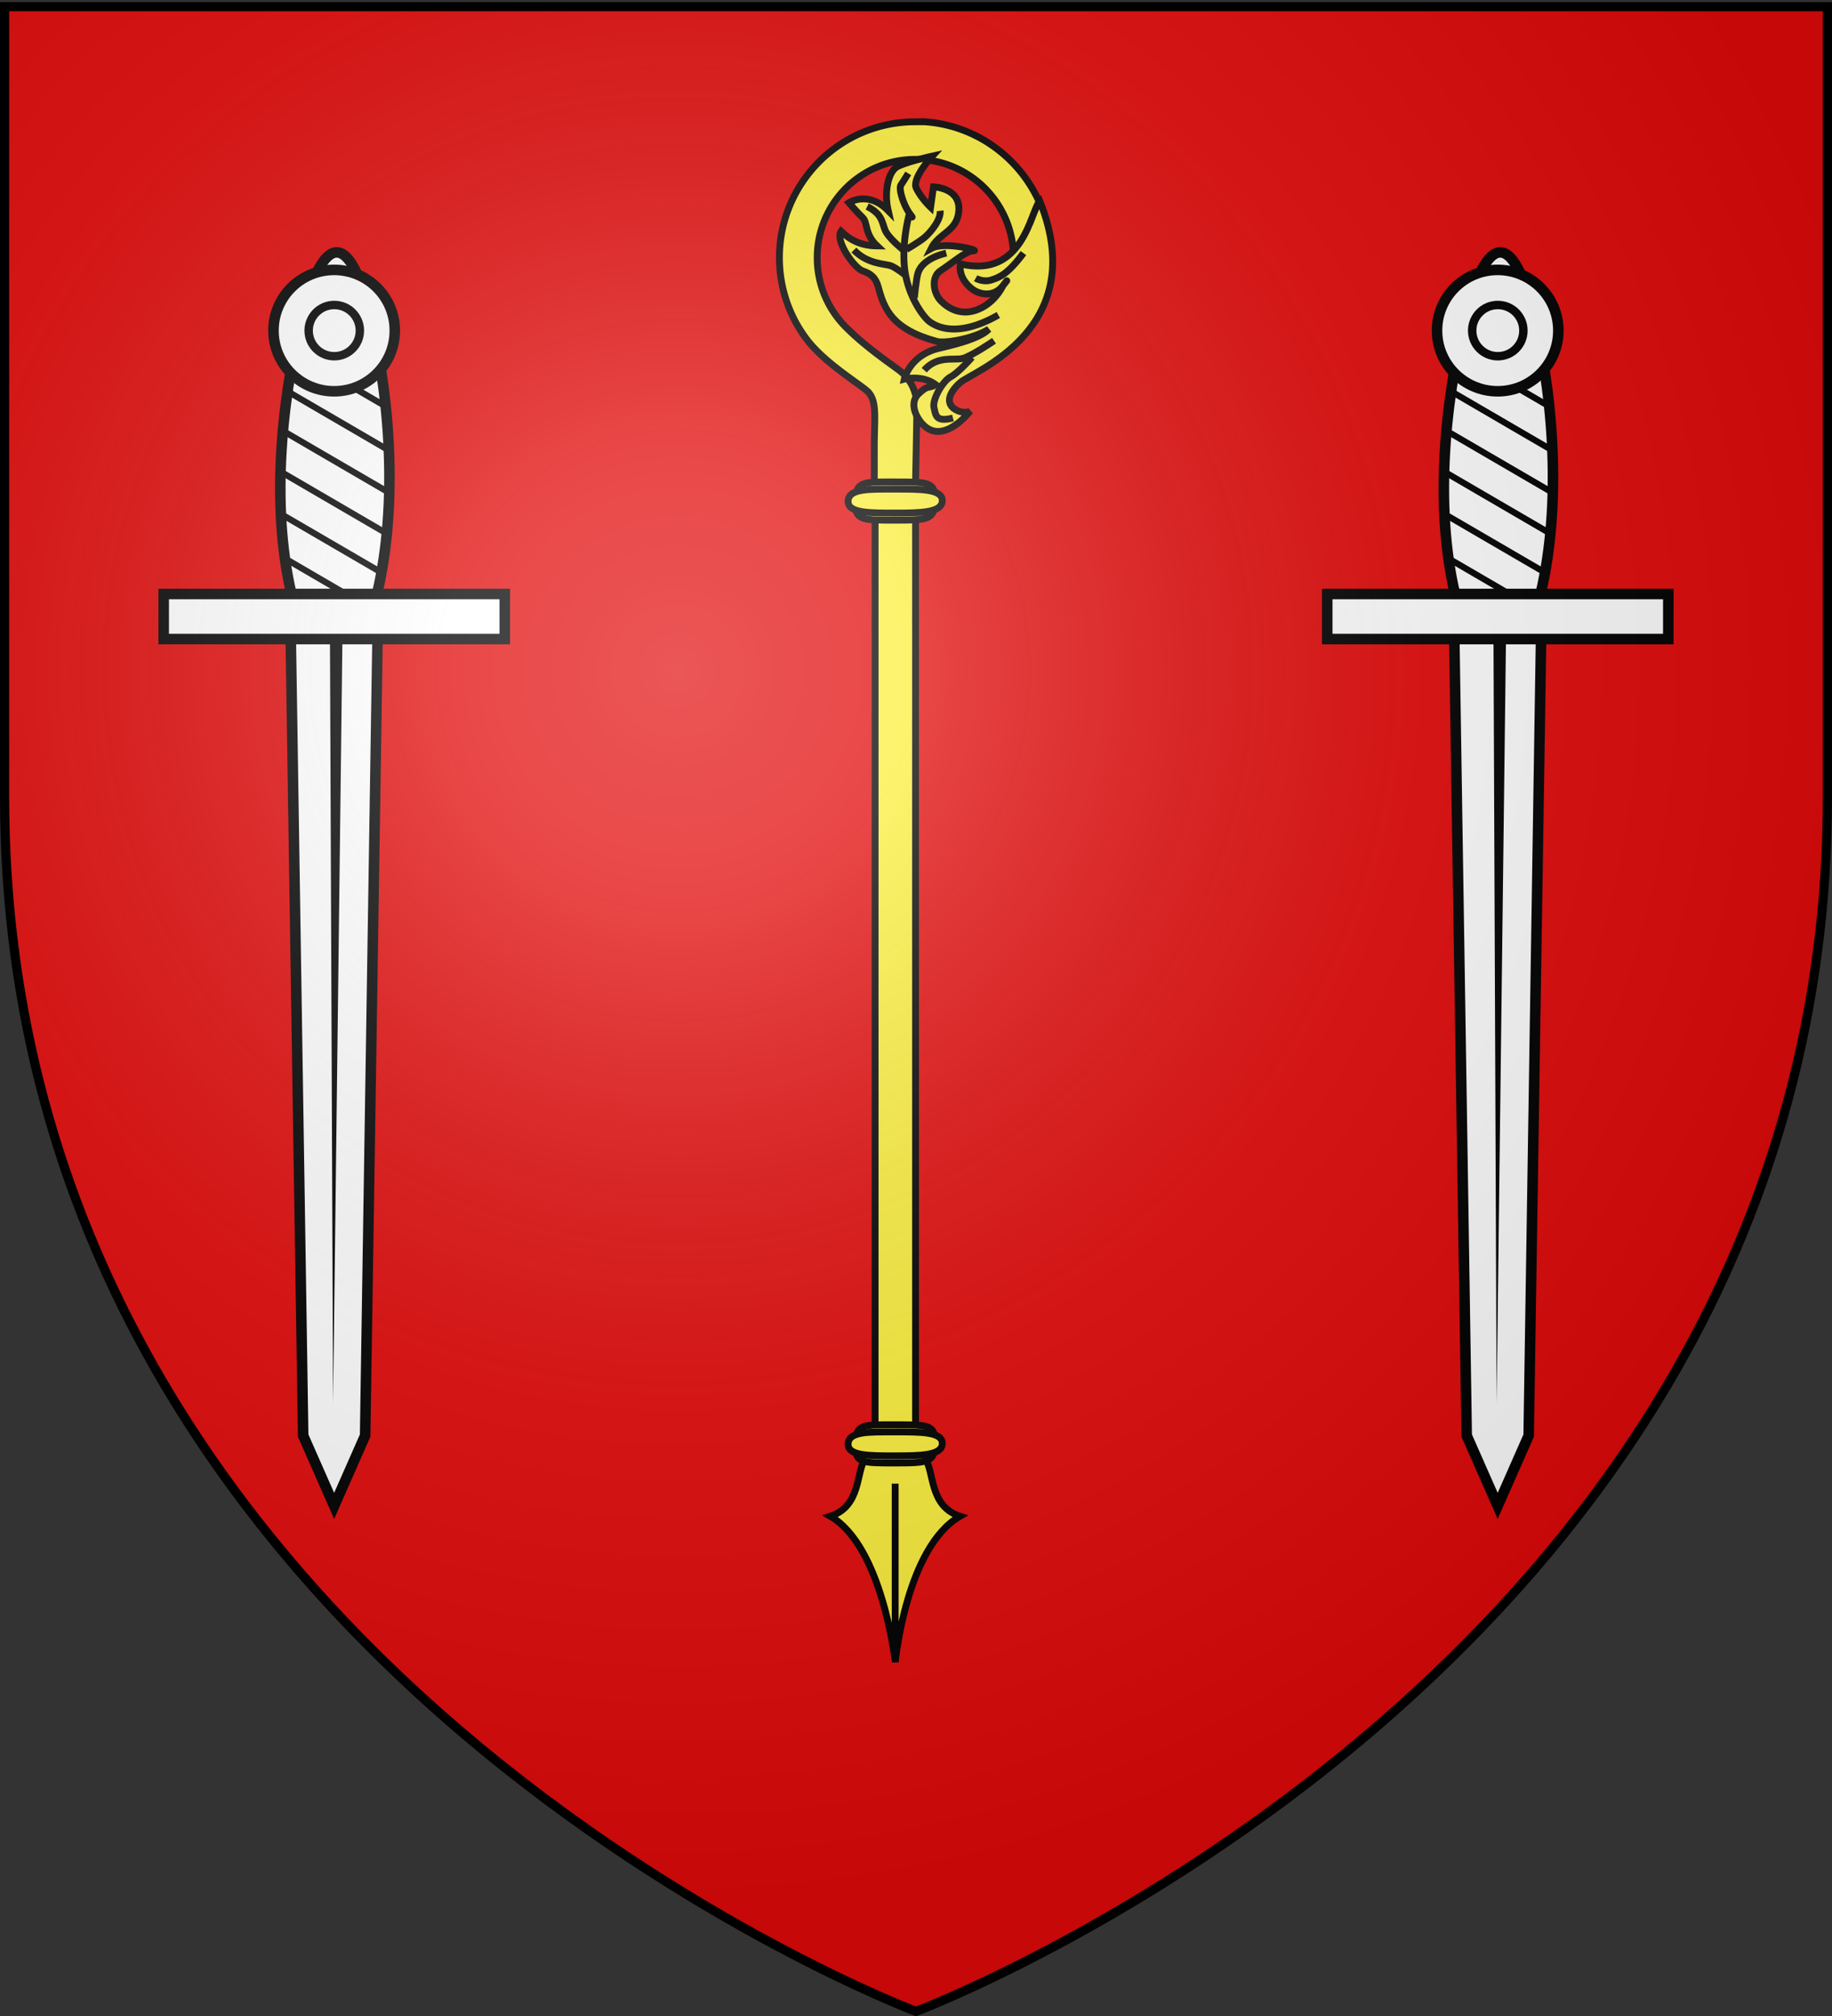 <svg xmlns="http://www.w3.org/2000/svg" xmlns:xlink="http://www.w3.org/1999/xlink" width="600" height="660" version="1.0"><rect width="100%" height="100%" fill="#333333" stroke="none"/><desc>Flag of Canton of Valais (Wallis)</desc><defs><radialGradient xlink:href="#b" id="c" cx="221.445" cy="226.331" r="300" fx="221.445" fy="226.331" gradientTransform="matrix(1.353 0 0 1.349 -77.63 -85.747)" gradientUnits="userSpaceOnUse"/><linearGradient id="b"><stop offset="0" style="stop-color:white;stop-opacity:.314"/><stop offset=".19" style="stop-color:white;stop-opacity:.251"/><stop offset=".6" style="stop-color:#6b6b6b;stop-opacity:.125"/><stop offset="1" style="stop-color:black;stop-opacity:.125"/></linearGradient></defs><g style="display:inline"><path d="M300 658.5s298.5-112.32 298.5-397.772V2.176H1.5v258.552C1.5 546.18 300 658.5 300 658.5" style="fill:#e20909;fill-opacity:1;fill-rule:evenodd;stroke:none;stroke-width:1px;stroke-linecap:butt;stroke-linejoin:miter;stroke-opacity:1"/></g><g style="display:inline"><path d="M764.698 35.401c20.593 1.424 36.863 18.685 36.863 39.651a39.7 39.7 0 0 1-1.24 9.913H788.86c1.127-3.072 1.735-6.45 1.735-9.913 0-15.34-12.057-27.916-27.198-28.685-.489-.025-.993 0-1.487 0-15.825 0-28.623 12.85-28.623 28.685 0 7.918 3.2 15.089 8.377 20.28s11.317 9.495 15.237 12.34c3.956 2.873 5.502 6.847 5.484 10.967-.019 4.12-.537 29.023-.537 29.023h-11.895v-17.409c0-8.704 1.006-13.795-2.326-16.514-3.44-2.809-12.62-8.45-17.538-15.048a39.4 39.4 0 0 1-7.83-23.639c0-21.896 17.769-39.65 39.65-39.65.6 0 1.206-.027 1.798 0 .164.007.331-.01.495 0 .163.008.334-.012.496 0z" style="fill:#fcef3c;fill-opacity:1;fill-rule:nonzero;stroke:#000;stroke-width:2;stroke-miterlimit:4;stroke-dasharray:none;stroke-opacity:1" transform="matrix(1.122 0 0 1.122 -555.105 .152)"/><g style="fill:#fcef3c;fill-opacity:1;stroke:#000;stroke-width:1.009;stroke-miterlimit:4;stroke-dasharray:none;stroke-opacity:1"><path d="M-79.372 202.367c-1.264 1.805-.55 6.869-5.063 8.312 7.909 4.566 9.498 21.244 9.532 21.407.043-.164 1.908-16.987 9.562-21.407-4.512-1.443-3.8-6.507-5.062-8.312-.195-4.094-3.723-3.406-4.844-3.406s-4.125-.197-4.125 3.406zM-74.888 229.222v-23.347" style="fill:#fcef3c;fill-opacity:1;fill-rule:evenodd;stroke:#000;stroke-width:1.009;stroke-linecap:butt;stroke-linejoin:miter;stroke-miterlimit:4;stroke-dasharray:none;stroke-opacity:1" transform="matrix(-2.224 0 0 2.224 126.632 27.838)"/></g><path d="M-761.995 147.657h11.808v271.849h-11.808z" style="fill:#fcef3c;fill-opacity:1;fill-rule:nonzero;stroke:#000;stroke-width:2;stroke-miterlimit:4;stroke-dasharray:none;stroke-opacity:1" transform="matrix(-1.122 0 0 1.122 -555.105 .152)"/><g style="fill:#fcef3c;fill-opacity:1;stroke:#000;stroke-width:1.009;stroke-miterlimit:4;stroke-dasharray:none;stroke-opacity:1"><path d="M-68.385 59.244c.065 2.852-.92 2.815-5.883 2.815-4.88 0-5.81-.108-5.883-2.815-.077-2.856 1.011-2.815 5.883-2.815 4.601 0 5.816-.185 5.883 2.815z" style="fill:#fcef3c;fill-opacity:1;fill-rule:nonzero;stroke:#000;stroke-width:1.009;stroke-miterlimit:4;stroke-dasharray:none;stroke-opacity:1" transform="matrix(-2.224 0 0 2.224 128.01 32.287)"/><path d="M-67.335 59.244c.076 1.782-3.106 1.76-6.933 1.76s-6.847-.068-6.932-1.76c-.09-1.785 3.105-1.76 6.932-1.76s6.853-.116 6.933 1.76z" style="fill:#fcef3c;fill-opacity:1;fill-rule:nonzero;stroke:#000;stroke-width:1.009;stroke-miterlimit:4;stroke-dasharray:none;stroke-opacity:1" transform="matrix(-2.224 0 0 2.224 128.01 32.287)"/></g><g style="fill:#fcef3c;fill-opacity:1;stroke:#000;stroke-width:1.009;stroke-miterlimit:4;stroke-dasharray:none;stroke-opacity:1"><path d="M-68.385 59.244c.065 2.852-.92 2.815-5.883 2.815-4.88 0-5.81-.108-5.883-2.815-.077-2.856 1.011-2.815 5.883-2.815 4.601 0 5.816-.185 5.883 2.815z" style="fill:#fcef3c;fill-opacity:1;fill-rule:nonzero;stroke:#000;stroke-width:1.009;stroke-miterlimit:4;stroke-dasharray:none;stroke-opacity:1" transform="matrix(-2.224 0 0 2.224 128.01 340.938)"/><path d="M-67.335 59.244c.076 1.782-3.106 1.76-6.933 1.76s-6.847-.068-6.932-1.76c-.09-1.785 3.105-1.76 6.932-1.76s6.853-.116 6.933 1.76z" style="fill:#fcef3c;fill-opacity:1;fill-rule:nonzero;stroke:#000;stroke-width:1.009;stroke-miterlimit:4;stroke-dasharray:none;stroke-opacity:1" transform="matrix(-2.224 0 0 2.224 128.01 340.938)"/></g><path d="M774.985 111.523c-3.639 3.272-4.006 6.207-1.468 7.767s4.403.55 4.403.55-7.68 9.995-13.67 4.005c-2.232-2.232-4.157-6.483-1.344-9.112 2.814-2.63 2.515-1.358 5.046-2.6-4.089-3.03-9.235-1.651-9.235-1.651s1.517-6.906 9.942-8.949c3.03-.734 11.807-2.601 14.717-5.605-4.783 2.9-12.93 4.155-15.087 3.577-13.107-3.512-15.44-9.418-17.153-15.811-.771-2.877-2.232-4.006-4.617-4.801-2.385-.796-8.099-8.773-6.264-11.525 2.73 2.616 5.863 4.195 10.515 4.255-3.756-3.519-2.673-6.851-4.233-8.289s-3.992-4.318-3.992-4.318 5.594-3.691 11.466 2.311c-1.284-5.627.094-11.3 2.51-12.737s10.336-3.18 10.336-3.18-6.025 6.452-4.649 9.357 4.175 5.574 4.175 5.574l.84-5.94s8.865.189 7.216 8.237c-.989 4.824-5.817 5.522-7.894 9.73 4.007-2.231 14.602.699 12.37.668s-6.557 3.871-9.523 5.736-2.211 6.616-.01 8.879 6.033 4.546 11.018 2.436c4.984-2.11 7.064-6.818 7.064-6.818s2.66-3.394 0 0-6.789 2.63-9.052.855c-2.262-1.773-3.712-4.278-3.358-7.255 18.563 4.467 20.491-15.639 23.217-18.307 15.028 37.466-19.647 49.69-23.286 52.96z" style="fill:#fcef3c;fill-opacity:1;fill-rule:evenodd;stroke:#000;stroke-width:2;stroke-linecap:butt;stroke-linejoin:miter;stroke-miterlimit:4;stroke-dasharray:none;stroke-opacity:1" transform="matrix(1.122 0 0 1.122 -555.105 .152)"/><g style="fill:none;fill-opacity:1;stroke:#000;stroke-width:1.009;stroke-miterlimit:4;stroke-dasharray:none;stroke-opacity:1"><path d="M-83.202 47.106c2.527.631 2.527-.361 2.798-1.534s-1.264-3.88-2.437-4.512-3.158-2.888-3.158-2.888M-89.88 31.945c6.047 3.43 9.115 1.715 10.107.993.993-.722 3.249-3.88 3.7-7.851s-.722-8.122-.722-8.122-.902 1.264 0 0c.903-1.263 1.625-3.61 1.264-4.15a80 80 0 0 1-1.083-1.715" style="opacity:1;fill:none;fill-opacity:1;fill-rule:evenodd;stroke:#000;stroke-width:1.009;stroke-linecap:butt;stroke-linejoin:miter;stroke-miterlimit:4;stroke-dasharray:none;stroke-opacity:1" transform="matrix(-2.224 0 0 2.224 127.073 32.086)"/><path d="M-81.307 16.604c-.18 1.264 1.444 3.249 2.347 3.971.902.722 2.616 1.715 2.616 1.715M-70.568 15.973c-2.166 1.083-2.166 2.256-2.617 3.429s-2.617 2.888-2.617 2.888M-68.61 22.38c-2.093 2.166-4.662 1.985-5.518 2.346s-2.188 1.444-2.188 1.444M-82.21 22.831c2.979.722 3.881 2.076 4.152 2.888.27.812.541 3.7.541 3.7M-93.58 22.831c2.347 3.158 3.61 3.61 4.783 3.97 1.173.362 2.256-.27 2.256-.27M-78.96 40.067c-1.896-2.166-4.332-1.444-5.595-1.715-1.264-.27-4.693-2.617-4.693-2.617" style="fill:none;fill-opacity:1;fill-rule:evenodd;stroke:#000;stroke-width:1.009;stroke-linecap:butt;stroke-linejoin:miter;stroke-miterlimit:4;stroke-dasharray:none;stroke-opacity:1" transform="matrix(-2.224 0 0 2.224 127.073 32.086)"/></g></g><path d="M103.819 104.16c7.049-28.714 15.97-28.714 22.674 0s8.775 64.056 1.38 92.77c-7.393 28.712-19.42 28.712-26.815 0-7.394-28.714-4.288-64.057 2.76-92.77z" style="fill:#fff;fill-opacity:1;fill-rule:nonzero;stroke:#000;stroke-width:3.451;stroke-miterlimit:4;stroke-dasharray:none;stroke-opacity:1" transform="translate(-5.002)"/><path d="M244.457 371.58h41.416l-6 385.858-14.708 33.356-14.708-33.356z" style="fill:#fff;fill-opacity:1;fill-rule:nonzero;stroke:#000;stroke-width:5;stroke-miterlimit:4;stroke-opacity:1" transform="matrix(.69 0 0 .69 -73.527 -52.645)"/><path d="m263.156 375.063 1.496 367.03 4.504-367.03z" style="fill:#000;fill-opacity:1;fill-rule:evenodd;stroke:none;stroke-width:4;stroke-linecap:butt;stroke-linejoin:miter;stroke-miterlimit:4;stroke-dasharray:none;stroke-opacity:1" transform="matrix(.69 0 0 .69 -73.527 -52.645)"/><path d="M106.904 90.022a70 70 0 0 0-.776 1.94l21.63 12.595c-.215-.923-.442-1.84-.668-2.76zm-3.795 11.602q-.274 1.034-.54 2.07l28.295 16.498q-.219-1.338-.453-2.674zm-2.868 12.12c-.15.711-.31 1.422-.453 2.135l33.038 19.237a220 220 0 0 0-.258-2.545zm-2.286 12.487q-.167 1.087-.324 2.178l36.123 21.048q-.036-1.219-.086-2.437zm-1.596 12.874c-.072.75-.152 1.494-.216 2.243l37.568 21.89c.029-.786.044-1.566.064-2.351zm-.884 13.285c-.027.781-.048 1.57-.065 2.35l37.352 21.76c.08-.752.145-1.511.215-2.264zm0 13.802c.027.813.048 1.624.086 2.437l35.368 20.595c.055-.25.116-.506.172-.755.081-.469.16-.932.237-1.401zm1.013 14.384c.13.865.256 1.738.388 2.61l31.184 18.18q.293-1.032.561-2.07z" style="fill:#000;fill-opacity:1;fill-rule:nonzero;stroke:none;stroke-width:5;stroke-miterlimit:4;stroke-opacity:1" transform="translate(-5.002)"/><path d="M58.613 194.462h111.706v14.753H58.613z" style="fill:#fff;fill-opacity:1;fill-rule:nonzero;stroke:#000;stroke-width:3.451;stroke-miterlimit:4;stroke-dasharray:none;stroke-opacity:1" transform="translate(-5.002)"/><g style="fill:#fff;fill-opacity:1"><path d="M317.693 37.924c.006 15.904-12.885 28.8-28.79 28.8-15.903 0-28.795-12.896-28.789-28.8-.006-15.904 12.886-28.8 28.79-28.8s28.795 12.896 28.789 28.8z" style="fill:#fff;fill-opacity:1;fill-rule:nonzero;stroke:#000;stroke-width:5;stroke-miterlimit:4;stroke-dasharray:none;stroke-opacity:1" transform="matrix(.69 0 0 .69 -89.91 82.062)"/><path d="M161.624 35.904c.003 7.813-6.33 14.148-14.142 14.148s-14.145-6.335-14.142-14.148c-.003-7.812 6.33-14.147 14.142-14.147 7.813 0 14.145 6.335 14.142 14.147z" style="fill:#fff;fill-opacity:1;fill-rule:nonzero;stroke:#000;stroke-width:4.656;stroke-miterlimit:4;stroke-dasharray:none;stroke-opacity:1" transform="matrix(.593 0 0 .593 22.017 86.945)"/></g><path d="M103.819 104.16c7.049-28.714 15.97-28.714 22.674 0s8.775 64.056 1.38 92.77c-7.393 28.712-19.42 28.712-26.815 0-7.394-28.714-4.288-64.057 2.76-92.77z" style="fill:#fff;fill-opacity:1;fill-rule:nonzero;stroke:#000;stroke-width:3.451;stroke-miterlimit:4;stroke-dasharray:none;stroke-opacity:1" transform="translate(376.07)"/><path d="M244.457 371.58h41.416l-6 385.858-14.708 33.356-14.708-33.356z" style="fill:#fff;fill-opacity:1;fill-rule:nonzero;stroke:#000;stroke-width:5;stroke-miterlimit:4;stroke-opacity:1" transform="matrix(.69 0 0 .69 307.545 -52.645)"/><path d="m263.156 375.063 1.496 367.03 4.504-367.03z" style="fill:#000;fill-opacity:1;fill-rule:evenodd;stroke:none;stroke-width:4;stroke-linecap:butt;stroke-linejoin:miter;stroke-miterlimit:4;stroke-dasharray:none;stroke-opacity:1" transform="matrix(.69 0 0 .69 307.545 -52.645)"/><path d="M106.904 90.022a70 70 0 0 0-.776 1.94l21.63 12.595c-.215-.923-.442-1.84-.668-2.76zm-3.795 11.602q-.274 1.034-.54 2.07l28.295 16.498q-.219-1.338-.453-2.674zm-2.868 12.12c-.15.711-.31 1.422-.453 2.135l33.038 19.237a220 220 0 0 0-.258-2.545zm-2.286 12.487q-.167 1.087-.324 2.178l36.123 21.048q-.036-1.219-.086-2.437zm-1.596 12.874c-.072.75-.152 1.494-.216 2.243l37.568 21.89c.029-.786.044-1.566.064-2.351zm-.884 13.285c-.027.781-.048 1.57-.065 2.35l37.352 21.76c.08-.752.145-1.511.215-2.264zm0 13.802c.027.813.048 1.624.086 2.437l35.368 20.595c.055-.25.116-.506.172-.755.081-.469.16-.932.237-1.401zm1.013 14.384c.13.865.256 1.738.388 2.61l31.184 18.18q.293-1.032.561-2.07z" style="fill:#000;fill-opacity:1;fill-rule:nonzero;stroke:none;stroke-width:5;stroke-miterlimit:4;stroke-opacity:1" transform="translate(376.07)"/><path d="M58.613 194.462h111.706v14.753H58.613z" style="fill:#fff;fill-opacity:1;fill-rule:nonzero;stroke:#000;stroke-width:3.451;stroke-miterlimit:4;stroke-dasharray:none;stroke-opacity:1" transform="translate(376.07)"/><g style="fill:#fff;fill-opacity:1"><path d="M317.693 37.924c.006 15.904-12.885 28.8-28.79 28.8-15.903 0-28.795-12.896-28.789-28.8-.006-15.904 12.886-28.8 28.79-28.8s28.795 12.896 28.789 28.8z" style="fill:#fff;fill-opacity:1;fill-rule:nonzero;stroke:#000;stroke-width:5;stroke-miterlimit:4;stroke-dasharray:none;stroke-opacity:1" transform="matrix(.69 0 0 .69 291.163 82.062)"/><path d="M161.624 35.904c.003 7.813-6.33 14.148-14.142 14.148s-14.145-6.335-14.142-14.148c-.003-7.812 6.33-14.147 14.142-14.147 7.813 0 14.145 6.335 14.142 14.147z" style="fill:#fff;fill-opacity:1;fill-rule:nonzero;stroke:#000;stroke-width:4.656;stroke-miterlimit:4;stroke-dasharray:none;stroke-opacity:1" transform="matrix(.593 0 0 .593 403.088 86.945)"/></g><path d="M300 658.5s298.5-112.32 298.5-397.772V2.176H1.5v258.552C1.5 546.18 300 658.5 300 658.5" style="opacity:1;fill:url(#c);fill-opacity:1;fill-rule:evenodd;stroke:none;stroke-width:1px;stroke-linecap:butt;stroke-linejoin:miter;stroke-opacity:1"/><path d="M300 658.5S1.5 546.18 1.5 260.728V2.176h597v258.552C598.5 546.18 300 658.5 300 658.5z" style="opacity:1;fill:none;fill-opacity:1;fill-rule:evenodd;stroke:#000;stroke-width:3;stroke-linecap:butt;stroke-linejoin:miter;stroke-miterlimit:4;stroke-dasharray:none;stroke-opacity:1"/></svg>